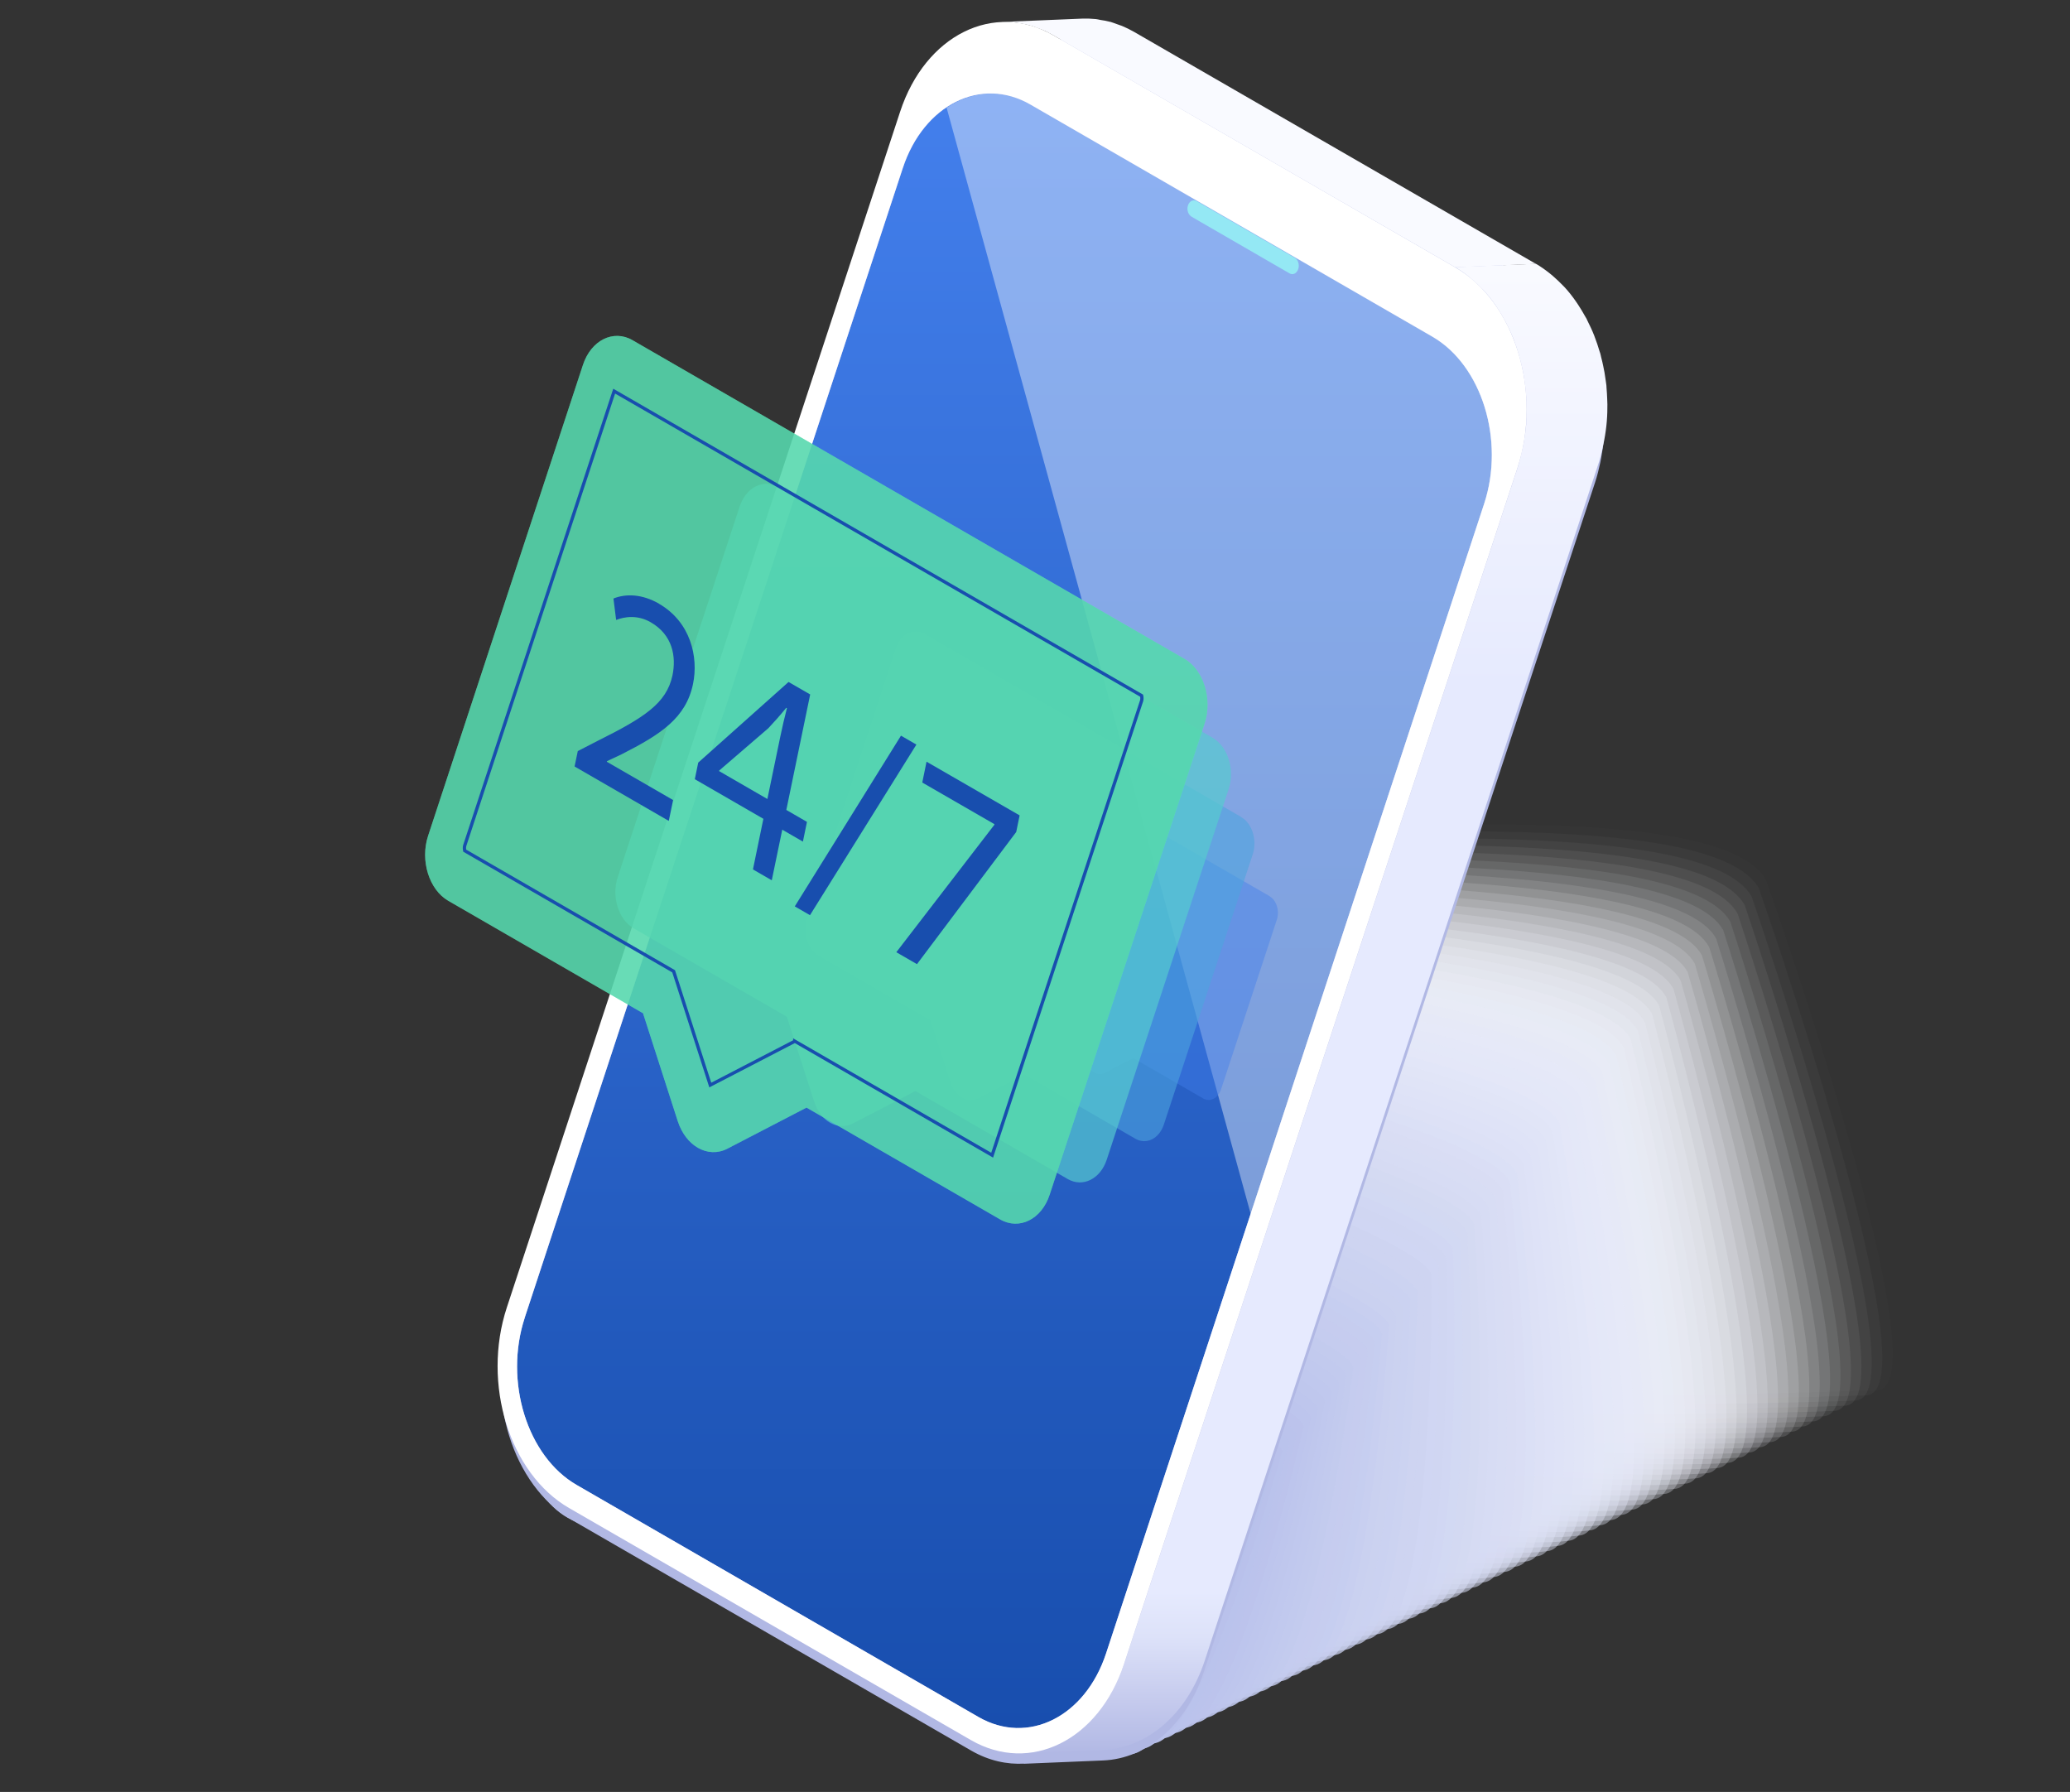 <?xml version="1.0" encoding="UTF-8"?>
<svg id="Layer_1" xmlns="http://www.w3.org/2000/svg" xmlns:xlink="http://www.w3.org/1999/xlink" version="1.1" viewBox="0 0 315.77 273.32">
  <rect x="0" y="0" width="315.77" height="273.32" fill="#333333" stroke="none"/>
  <!-- Generator: Adobe Illustrator 29.6.1, SVG Export Plug-In . SVG Version: 2.1.1 Build 9)  -->
  <defs>
    <style>
      .st0, .st1 {
        fill: none;
      }

      .st2 {
        fill: #f7f8fd;
        opacity: .11;
      }

      .st2, .st3, .st4, .st5, .st6, .st7, .st8, .st9, .st10, .st11, .st12, .st13, .st14, .st15, .st16, .st17, .st18, .st19, .st20, .st21, .st22, .st23, .st24, .st25, .st26, .st27, .st28, .st29, .st30, .st31, .st32, .st33, .st34, .st35, .st36, .st37, .st38, .st39, .st40, .st41, .st42, .st43, .st44, .st45, .st46, .st47, .st48, .st49, .st50, .st51, .st52, .st53, .st54, .st55, .st56, .st57, .st58, .st59, .st60, .st61, .st62, .st63, .st64, .st65, .st66, .st67, .st68, .st69, .st70, .st71, .st72, .st73, .st74, .st75, .st76 {
        isolation: isolate;
      }

      .st3 {
        fill: #fcfcfe;
        opacity: .04;
      }

      .st4 {
        fill: #c0c8ee;
        opacity: .87;
      }

      .st5 {
        fill: #56cacf;
        opacity: .81;
      }

      .st6 {
        fill: #eceefa;
        opacity: .27;
      }

      .st7 {
        fill: #e0e3f6;
        opacity: .44;
      }

      .st1 {
        stroke: #184eae;
        stroke-miterlimit: 10;
        stroke-width: .5px;
      }

      .st8 {
        fill: #eaecf9;
        opacity: .3;
      }

      .st77 {
        fill: url(#linear-gradient2);
      }

      .st78 {
        fill: url(#linear-gradient1);
      }

      .st9 {
        mix-blend-mode: overlay;
        opacity: .4;
      }

      .st9, .st79, .st80 {
        fill: #fff;
      }

      .st81 {
        fill: #4fc79f;
      }

      .st10 {
        fill: #e2e5f7;
        opacity: .41;
      }

      .st11 {
        fill: #c1c9ee;
        opacity: .86;
      }

      .st12 {
        fill: #e6e9f8;
        opacity: .35;
      }

      .st82 {
        mix-blend-mode: hard-light;
      }

      .st82, .st26 {
        opacity: .51;
      }

      .st13 {
        fill: #f2f3fb;
        opacity: .18;
      }

      .st14 {
        fill: #dee2f6;
        opacity: .46;
      }

      .st15 {
        fill: #fafbfe;
        opacity: .07;
      }

      .st16 {
        fill: #fbfbfe;
        opacity: .06;
      }

      .st83 {
        fill: #5fefc0;
      }

      .st17 {
        fill: #b9c2ec;
        opacity: .97;
      }

      .st18 {
        fill: #dfe3f6;
        opacity: .45;
      }

      .st19 {
        fill: #f9fafd;
        opacity: .08;
      }

      .st20 {
        fill: #ebedf9;
        opacity: .28;
      }

      .st21 {
        fill: #dce0f5;
        opacity: .49;
      }

      .st84 {
        fill: url(#linear-gradient);
      }

      .st22 {
        fill: #d2d8f3;
      }

      .st22, .st44 {
        opacity: .62;
      }

      .st23 {
        fill: #bec6ed;
        opacity: .9;
      }

      .st24 {
        fill: #dde1f5;
        opacity: .48;
      }

      .st25 {
        fill: #edeffa;
        opacity: .25;
      }

      .st26 {
        fill: #dadff5;
      }

      .st28 {
        fill: #d9def5;
        opacity: .52;
      }

      .st29 {
        fill: #d7dcf4;
        opacity: .55;
      }

      .st30 {
        fill: #b8c1eb;
        opacity: .99;
      }

      .st31 {
        fill: #fefeff;
        opacity: .01;
      }

      .st32 {
        fill: #cdd4f1;
        opacity: .69;
      }

      .st33 {
        fill: #d6dcf4;
        opacity: .56;
      }

      .st34 {
        fill: #f3f4fc;
        opacity: .17;
      }

      .st85 {
        mix-blend-mode: multiply;
      }

      .st35 {
        fill: #eff1fa;
        opacity: .23;
      }

      .st36 {
        fill: #e7eaf8;
        opacity: .34;
      }

      .st37 {
        fill: #ced4f1;
        opacity: .68;
      }

      .st38 {
        fill: #c7cef0;
        opacity: .77;
      }

      .st39 {
        fill: #f0f2fb;
        opacity: .21;
      }

      .st40 {
        fill: #bac3ec;
        opacity: .96;
      }

      .st41 {
        fill: #e8ebf9;
        opacity: .32;
      }

      .st42 {
        fill: #e5e8f8;
        opacity: .37;
      }

      .st43 {
        fill: #eef0fa;
        opacity: .24;
      }

      .st80 {
        fill-opacity: 0;
      }

      .st44 {
        fill: #4ca4dd;
      }

      .st45 {
        fill: #cbd2f1;
        opacity: .72;
      }

      .st46 {
        fill: #cfd5f2;
        opacity: .66;
      }

      .st47 {
        fill: #c2caee;
      }

      .st47, .st86 {
        opacity: .85;
      }

      .st87 {
        fill: #184eae;
      }

      .st48 {
        fill: #d8ddf4;
        opacity: .54;
      }

      .st49 {
        fill: #e4e7f7;
        opacity: .38;
      }

      .st88 {
        fill: #b7c0eb;
      }

      .st50 {
        fill: #bcc4ec;
      }

      .st50, .st89 {
        opacity: .93;
      }

      .st51 {
        fill: #437fec;
        opacity: .43;
      }

      .st52 {
        fill: #fdfdfe;
        opacity: .03;
      }

      .st53 {
        fill: #f6f7fc;
        opacity: .13;
      }

      .st54 {
        fill: #c6cdef;
        opacity: .79;
      }

      .st55 {
        fill: #e3e6f7;
        opacity: .39;
      }

      .st56 {
        fill: #d4daf3;
        opacity: .59;
      }

      .st57 {
        fill: #d1d7f2;
        opacity: .63;
      }

      .st58 {
        fill: #f4f5fc;
        opacity: .15;
      }

      .st59 {
        fill: #e1e4f7;
        opacity: .42;
      }

      .st90 {
        opacity: .78;
      }

      .st60 {
        fill: #e9ebf9;
        opacity: .31;
      }

      .st61 {
        fill: #cad1f0;
        opacity: .73;
      }

      .st62 {
        fill: #bbc4ec;
        opacity: .94;
      }

      .st63 {
        fill: #d3d9f3;
        opacity: .61;
      }

      .st64 {
        fill: #f1f3fb;
        opacity: .2;
      }

      .st65 {
        fill: #c9d0f0;
        opacity: .75;
      }

      .st66 {
        fill: #f5f6fc;
        opacity: .14;
      }

      .st67 {
        fill: #c4ccef;
        opacity: .82;
      }

      .st91 {
        fill: #f9faff;
      }

      .st68 {
        fill: #f8f9fd;
        opacity: .1;
      }

      .st69 {
        fill: #d0d6f2;
        opacity: .65;
      }

      .st70 {
        fill: #c3cbee;
        opacity: .83;
      }

      .st71 {
        fill: #d5dbf3;
        opacity: .58;
      }

      .st72 {
        fill: #c8cff0;
        opacity: .76;
      }

      .st73 {
        fill: #c5ccef;
        opacity: .8;
      }

      .st74 {
        fill: #bfc7ed;
        opacity: .89;
      }

      .st92 {
        fill: #b1b8e4;
      }

      .st75 {
        fill: #bdc5ed;
        opacity: .92;
      }

      .st76 {
        fill: #ccd3f1;
        opacity: .7;
      }
    </style>
    <linearGradient id="linear-gradient" x1="-2239.206" y1="335.255" x2="-2239.206" y2="581.285" gradientTransform="translate(-1859.47 576.15) rotate(-180) scale(.92)" gradientUnits="userSpaceOnUse">
      <stop offset="0" stop-color="#b1b8e4"/>
      <stop offset=".04" stop-color="#c7ccee"/>
      <stop offset=".08" stop-color="#dde2f9"/>
      <stop offset=".11" stop-color="#e6eafe"/>
      <stop offset=".72" stop-color="#e6eafe"/>
      <stop offset="1" stop-color="#f9faff"/>
    </linearGradient>
    <linearGradient id="linear-gradient1" x1="-2187.713" y1="609.425" x2="-2187.713" y2="339.435" gradientTransform="translate(-1859.47 576.15) rotate(-180) scale(.92)" gradientUnits="userSpaceOnUse">
      <stop offset="0" stop-color="#437fec"/>
      <stop offset=".36" stop-color="#326cd4"/>
      <stop offset="1" stop-color="#184eae"/>
    </linearGradient>
    <linearGradient id="linear-gradient2" x1="-2221.9" y1="580.495" x2="-2225.62" y2="584.935" gradientTransform="translate(-1859.47 576.15) rotate(-180) scale(.92)" gradientUnits="userSpaceOnUse">
      <stop offset="0" stop-color="#437fec"/>
      <stop offset=".2" stop-color="#448aec"/>
      <stop offset=".55" stop-color="#47a9ec"/>
      <stop offset="1" stop-color="#4cd9ed"/>
    </linearGradient>
  </defs>
  <g class="st27">
    <g id="Layer_2">
      <g id="Design">
        <g class="st85">
          <path class="st80" d="M270.47,132.89c-7.59-12.74-66.05-6.86-89.31-6.86-10.45,0-7.68,85.22,1.23,86.31,14,1.71,93.84-.67,105.53-1.09,10.62-.38-17.43-78.32-17.45-78.36h0Z"/>
          <path class="st31" d="M269.38,134.18c-7.34-12.69-66.03-7.32-89.32-7.31-10.77,0-7.98,84.59.98,85.75,14.22,1.88,93.45-.09,105.26-.57,10.58-.4-16.9-77.83-16.92-77.87h0Z"/>
          <path class="st52" d="M268.3,135.46c-7.22-12.57-66-7.77-89.33-7.76-11.1,0-8.28,83.94.74,85.19,14.45,2.01,93.06.46,104.98-.06,10.53-.46-16.37-77.34-16.39-77.37h0Z"/>
          <path class="st3" d="M267.21,136.74c-7.1-12.44-65.98-8.22-89.34-8.21-11.42.01-8.58,83.3.49,84.63,14.67,2.16,92.67,1.03,104.7.46,10.49-.49-15.84-76.85-15.86-76.88h.01Z"/>
          <path class="st16" d="M266.13,138.02c-6.97-12.32-65.96-8.67-89.34-8.66-11.74.01-8.88,82.66.24,84.07,14.9,2.31,92.27,1.59,104.43.98,10.44-.53-15.3-76.36-15.32-76.39h-.01Z"/>
          <path class="st15" d="M265.04,139.31c-6.85-12.2-65.94-9.12-89.35-9.11-12.07.02-9.19,82.02,0,83.51,15.12,2.46,91.88,2.16,104.15,1.49,10.4-.57-14.77-75.87-14.79-75.9l-.01.01Z"/>
          <path class="st19" d="M263.96,140.59c-6.73-12.07-65.91-9.57-89.36-9.55-12.39.02-9.49,81.38-.26,82.96,15.35,2.61,91.49,2.73,103.88,2.01,10.35-.6-14.24-75.38-14.26-75.41v-.01Z"/>
          <path class="st68" d="M262.87,141.87c-6.61-11.95-65.89-10.02-89.37-10-12.72.03-9.79,80.75-.5,82.4,15.57,2.77,91.09,3.3,103.6,2.53,10.31-.63-13.71-74.89-13.73-74.92v-.01Z"/>
          <path class="st2" d="M261.79,143.15c-6.49-11.82-65.87-10.48-89.37-10.45-13.04.03-10.09,80.11-.75,81.84,15.8,2.92,90.7,3.87,103.32,3.04,10.26-.67-13.18-74.4-13.2-74.43Z"/>
          <path class="st53" d="M260.71,144.43c-6.37-11.7-65.85-10.93-89.38-10.9-13.37.03-10.39,79.47-1,81.28,16.02,3.08,90.31,4.44,103.05,3.56,10.21-.7-12.64-73.91-12.66-73.94h-.01Z"/>
          <path class="st66" d="M259.62,145.72c-6.25-11.57-65.82-11.38-89.39-11.35-13.69.04-10.7,78.84-1.25,80.72,16.25,3.23,89.91,5.01,102.77,4.08,10.17-.73-12.11-73.41-12.13-73.45Z"/>
          <path class="st58" d="M258.54,147c-6.13-11.45-65.8-11.83-89.4-11.8-14.02.04-11,78.2-1.5,80.16,16.47,3.39,89.52,5.58,102.49,4.6,10.12-.76-11.58-72.92-11.6-72.96h.01Z"/>
          <path class="st34" d="M257.45,148.28c-6.01-11.32-65.78-12.28-89.41-12.25-14.34.04-11.3,77.57-1.75,79.6,16.69,3.55,89.13,6.15,102.22,5.11,10.08-.8-11.05-72.43-11.07-72.47l.01.01Z"/>
          <path class="st13" d="M256.37,149.56c-5.89-11.2-65.76-12.73-89.41-12.69-14.66.05-11.6,76.93-1.99,79.04,16.92,3.71,88.73,6.72,101.94,5.63,10.03-.83-10.52-71.94-10.53-71.97l-.01-.01Z"/>
          <path class="st64" d="M255.28,150.84c-5.77-11.07-65.73-13.18-89.42-13.14-14.99.05-11.91,76.3-2.24,78.48,17.14,3.86,88.34,7.29,101.67,6.15,9.99-.86-9.99-71.45-10-71.48l-.01-.01Z"/>
          <path class="st39" d="M254.2,152.13c-5.65-10.94-65.71-13.63-89.43-13.59-15.31.06-12.21,75.67-2.49,77.92,17.37,4.02,87.95,7.86,101.39,6.66,9.94-.89-9.45-70.96-9.47-70.99h0Z"/>
          <path class="st35" d="M253.11,153.41c-5.53-10.82-65.69-14.09-89.44-14.04-15.64.06-12.51,75.04-2.74,77.36,17.59,4.18,87.55,8.43,101.11,7.18,9.89-.91-8.92-70.47-8.94-70.5h.01Z"/>
          <path class="st43" d="M252.03,154.69c-5.42-10.69-65.67-14.54-89.44-14.49-15.96.06-12.81,74.41-2.99,76.8,17.82,4.35,87.16,9.01,100.84,7.7,9.85-.94-8.39-69.98-8.41-70.01Z"/>
          <path class="st25" d="M250.94,155.97c-5.3-10.56-65.64-14.99-89.45-14.94-16.29.07-13.11,73.77-3.24,76.24,18.04,4.51,86.76,9.58,100.56,8.21,9.8-.97-7.86-69.49-7.87-69.52v.01Z"/>
          <path class="st6" d="M249.86,157.26c-5.18-10.44-65.62-15.44-89.46-15.38-16.61.07-13.42,73.14-3.48,75.68,18.27,4.67,86.37,10.15,100.28,8.73,9.76-1-7.33-69-7.34-69.03h0Z"/>
          <path class="st20" d="M248.77,158.54c-5.06-10.31-65.6-15.89-89.47-15.83-16.93.07-13.72,72.51-3.73,75.12,18.49,4.83,85.98,10.73,100.01,9.25,9.71-1.02-6.79-68.51-6.81-68.54h0Z"/>
          <path class="st8" d="M247.69,159.82c-4.95-10.18-65.58-16.34-89.47-16.28-17.26.08-14.02,71.88-3.98,74.56,18.71,5,85.58,11.3,99.73,9.76,9.67-1.05-6.26-68.02-6.28-68.05v.01Z"/>
          <path class="st60" d="M246.6,161.1c-4.83-10.05-65.56-16.79-89.48-16.73-17.58.08-14.33,71.25-4.23,74,18.94,5.16,85.19,11.88,99.46,10.28,9.62-1.08-5.73-67.53-5.75-67.56v.01Z"/>
          <path class="st41" d="M245.52,162.38c-4.72-9.92-65.53-17.25-89.49-17.18-17.91.09-14.63,70.62-4.48,73.45,19.16,5.33,84.8,12.45,99.18,10.8,9.57-1.1-5.2-67.03-5.21-67.07Z"/>
          <path class="st36" d="M244.43,163.67c-4.6-9.79-65.51-17.7-89.5-17.63-18.23.09-14.93,69.99-4.73,72.89,19.38,5.49,84.4,13.03,98.9,11.32,9.53-1.13-4.67-66.54-4.68-66.57l.01-.01Z"/>
          <path class="st12" d="M243.35,164.95c-4.49-9.66-65.49-18.15-89.5-18.07-18.56.09-15.23,69.36-4.97,72.33,19.61,5.66,84.01,13.61,98.63,11.83,9.48-1.15-4.13-66.05-4.15-66.08l-.01-.01Z"/>
          <path class="st42" d="M242.26,166.23c-4.37-9.53-65.47-18.6-89.51-18.52-18.88.1-15.54,68.74-5.22,71.77,19.83,5.83,83.61,14.18,98.35,12.35,9.44-1.17-3.6-65.56-3.62-65.59v-.01Z"/>
          <path class="st49" d="M241.18,167.51c-4.26-9.4-65.44-19.05-89.52-18.97-19.21.1-15.84,68.11-5.47,71.21,20.05,5.99,83.22,14.76,98.07,12.87,9.39-1.2-3.07-65.07-3.08-65.1v-.01Z"/>
          <path class="st55" d="M240.09,168.8c-4.14-9.27-65.42-19.5-89.53-19.42-19.53.1-16.14,67.48-5.72,70.65,20.27,6.16,82.83,15.34,97.8,13.38,9.35-1.22-2.54-64.58-2.55-64.61Z"/>
          <path class="st10" d="M239.01,170.08c-4.03-9.14-65.4-19.95-89.53-19.87-19.85.11-16.45,66.85-5.97,70.09,20.5,6.33,82.43,15.92,97.52,13.9,9.3-1.24-2.01-64.09-2.02-64.12h0Z"/>
          <path class="st59" d="M237.92,171.36c-3.92-9.01-65.38-20.4-89.54-20.32-20.18.11-16.75,66.22-6.21,69.53,20.72,6.5,82.04,16.5,97.25,14.42,9.26-1.27-1.48-63.6-1.49-63.63h-.01Z"/>
          <path class="st7" d="M236.84,172.64c-3.81-8.88-65.35-20.86-89.55-20.77-20.5.11-17.06,65.6-6.46,68.97,20.94,6.67,81.65,17.08,96.97,14.93,9.21-1.29-.94-63.11-.96-63.14v.01Z"/>
          <path class="st18" d="M235.76,173.92c-3.69-8.75-65.33-21.31-89.56-21.21-20.83.12-17.36,64.97-6.71,68.41,21.16,6.84,81.25,17.66,96.69,15.45,9.16-1.31-.41-62.62-.42-62.65h0Z"/>
          <path class="st14" d="M234.67,175.21c-3.58-8.61-65.31-21.76-89.57-21.66-21.15.12-17.66,64.34-6.96,67.85,21.39,7.01,80.86,18.24,96.42,15.97,9.12-1.33.12-62.13.11-62.16h0Z"/>
          <path class="st24" d="M233.59,176.49c-3.47-8.48-65.29-22.21-89.57-22.11-21.48.13-17.97,63.72-7.21,67.29,21.61,7.18,80.47,18.82,96.14,16.48,9.07-1.35.65-61.64.64-61.67v.01Z"/>
          <path class="st21" d="M232.5,177.77c-3.36-8.35-65.26-22.66-89.58-22.56-21.8.13-18.27,63.09-7.46,66.73,21.83,7.35,80.07,19.4,95.86,17,9.03-1.37,1.18-61.15,1.17-61.17h.01Z"/>
          <path class="st26" d="M231.42,179.05c-3.26-8.21-65.24-23.11-89.59-23.01-22.12.13-18.57,62.46-7.7,66.17,22.05,7.52,79.68,19.99,95.59,17.52,8.98-1.39,1.72-60.65,1.7-60.68h0Z"/>
          <path class="st28" d="M230.33,180.33c-3.15-8.08-65.22-23.56-89.6-23.46-22.45.14-18.88,61.84-7.95,65.61,22.27,7.7,79.29,20.57,95.31,18.03,8.94-1.41,2.25-60.16,2.24-60.19v.01Z"/>
          <path class="st48" d="M229.25,181.62c-3.04-7.94-65.2-24.02-89.6-23.9-22.77.14-19.18,61.21-8.2,65.05,22.49,7.87,78.89,21.15,95.04,18.55,8.89-1.43,2.78-59.67,2.77-59.7h-.01Z"/>
          <path class="st29" d="M228.16,182.9c-2.93-7.81-65.17-24.47-89.61-24.35-23.1.14-19.49,60.59-8.45,64.5,22.71,8.04,78.5,21.74,94.76,19.07,8.85-1.45,3.31-59.18,3.3-59.21v-.01Z"/>
          <path class="st33" d="M227.08,184.18c-2.83-7.67-65.15-24.92-89.62-24.8-23.42.15-19.79,59.96-8.7,63.94,22.93,8.22,78.11,22.32,94.48,19.59,8.8-1.47,3.84-58.69,3.83-58.72l.01-.01Z"/>
          <path class="st71" d="M225.99,185.46c-2.72-7.54-65.13-25.37-89.63-25.25-23.75.15-20.1,59.34-8.95,63.38,23.15,8.39,77.72,22.91,94.21,20.1,8.76-1.49,4.38-58.2,4.37-58.23h0Z"/>
          <path class="st56" d="M224.91,186.75c-2.62-7.4-65.11-25.82-89.63-25.7-24.07.16-20.4,58.71-9.19,62.82,23.37,8.56,77.32,23.5,93.93,20.62,8.71-1.51,4.91-57.71,4.9-57.74h-.01Z"/>
          <path class="st63" d="M223.82,188.03c-2.51-7.27-65.08-26.27-89.64-26.15-24.4.16-20.71,58.09-9.44,62.26,23.59,8.74,76.93,24.08,93.65,21.14,8.67-1.53,5.44-57.22,5.43-57.25Z"/>
          <path class="st22" d="M222.74,189.31c-2.41-7.13-65.06-26.72-89.65-26.59-24.72.16-21.01,57.46-9.69,61.7,23.81,8.91,76.54,24.67,93.38,21.65,8.63-1.55,5.97-56.73,5.96-56.76Z"/>
          <path class="st57" d="M221.65,190.59c-2.31-6.99-65.04-27.17-89.66-27.04-25.04.17-21.32,56.84-9.94,61.14,24.03,9.09,76.15,25.26,93.1,22.17,8.58-1.56,6.5-56.24,6.49-56.27h.01Z"/>
          <path class="st69" d="M220.57,191.87c-2.2-6.86-65.02-27.63-89.66-27.49-25.37.17-21.62,56.21-10.19,60.58,24.25,9.26,75.75,25.85,92.83,22.69,8.54-1.58,7.03-55.75,7.03-55.78h-.01Z"/>
          <path class="st46" d="M219.48,193.16c-2.1-6.72-64.99-28.08-89.67-27.94-25.69.17-21.93,55.59-10.44,60.02,24.47,9.44,75.36,26.44,92.55,23.2,8.49-1.6,7.57-55.26,7.56-55.28Z"/>
          <path class="st37" d="M218.4,194.44c-2-6.58-64.97-28.53-89.68-28.39-26.02.18-22.23,54.96-10.68,59.46,24.69,9.62,74.97,27.03,92.27,23.72,8.45-1.62,8.1-54.77,8.09-54.79Z"/>
          <path class="st32" d="M217.31,195.72c-1.9-6.44-64.95-28.98-89.69-28.84-26.34.18-22.54,54.34-10.93,58.9,24.91,9.79,74.58,27.62,92,24.24,8.4-1.63,8.63-54.27,8.62-54.3Z"/>
          <path class="st76" d="M216.23,197c-1.81-6.3-64.93-29.43-89.69-29.28-26.67.18-22.84,53.71-11.18,58.34,25.13,9.97,74.19,28.21,91.72,24.75,8.36-1.65,9.16-53.78,9.15-53.81h0Z"/>
          <path class="st45" d="M215.14,198.28c-1.71-6.16-64.9-29.88-89.7-29.73-26.99.19-23.15,53.09-11.43,57.78,25.34,10.15,73.8,28.81,91.44,25.27,8.31-1.67,9.69-53.29,9.69-53.32h0Z"/>
          <path class="st61" d="M214.06,199.57c-1.61-6.03-64.88-30.33-89.71-30.18-27.31.19-23.45,52.47-11.68,57.22,25.56,10.33,73.41,29.4,91.17,25.79,8.27-1.68,10.23-52.8,10.22-52.83h0Z"/>
          <path class="st65" d="M212.98,200.85c-1.52-5.89-64.86-30.79-89.72-30.63-27.64.2-23.76,51.84-11.92,56.66,25.78,10.5,73.02,29.99,90.89,26.31,8.23-1.7,10.76-52.31,10.75-52.34Z"/>
          <path class="st72" d="M211.89,202.13c-1.42-5.75-64.84-31.24-89.73-31.08-27.96.2-24.06,51.22-12.17,56.1,26,10.68,72.63,30.59,90.62,26.82,8.18-1.71,11.29-51.82,11.28-51.85v.01Z"/>
          <path class="st38" d="M210.81,203.41c-1.33-5.61-64.82-31.69-89.73-31.53-28.29.2-24.37,50.6-12.42,55.54,26.21,10.86,72.24,31.18,90.34,27.34,8.14-1.73,11.82-51.33,11.82-51.36l-.01.01Z"/>
          <path class="st54" d="M209.72,204.7c-1.24-5.47-64.79-32.14-89.74-31.98-28.61.21-24.67,49.97-12.67,54.99,26.43,11.04,71.85,31.78,90.06,27.86,8.1-1.74,12.35-50.84,12.35-50.87h0Z"/>
          <path class="st73" d="M208.64,205.98c-1.15-5.33-64.77-32.59-89.75-32.42-28.94.21-24.98,49.35-12.92,54.43,26.65,11.22,71.46,32.38,89.79,28.37,8.05-1.76,12.89-50.35,12.88-50.38h0Z"/>
          <path class="st67" d="M207.55,207.26c-1.06-5.19-64.75-33.04-89.76-32.87-29.26.21-25.29,48.72-13.17,53.87,26.87,11.4,71.07,32.97,89.51,28.89,8.01-1.77,13.42-49.86,13.41-49.88l.01-.01Z"/>
          <path class="st70" d="M206.47,208.54c-.97-5.05-64.73-33.49-89.76-33.32-29.59.22-25.59,48.1-13.41,53.31,27.08,11.58,70.68,33.57,89.23,29.41,7.96-1.79,13.95-49.37,13.94-49.39v-.01Z"/>
          <path class="st47" d="M205.38,209.82c-.88-4.91-64.7-33.94-89.77-33.77-29.91.22-25.9,47.48-13.66,52.75,27.3,11.76,70.29,34.17,88.96,29.92,7.92-1.8,14.48-48.88,14.48-48.9h-.01Z"/>
          <path class="st11" d="M204.3,211.11c-.79-4.77-64.68-34.4-89.78-34.22-30.23.23-26.2,46.86-13.91,52.19,27.52,11.94,69.9,34.77,88.68,30.44,7.88-1.82,15.01-48.39,15.01-48.41h0Z"/>
          <path class="st4" d="M203.21,212.39c-.71-4.63-64.66-34.85-89.79-34.67-30.56.23-26.51,46.23-14.16,51.63,27.73,12.12,69.51,35.37,88.41,30.96,7.83-1.83,15.54-47.89,15.54-47.92Z"/>
          <path class="st74" d="M202.13,213.67c-.63-4.49-64.64-35.3-89.79-35.11-30.88.23-26.82,45.61-14.41,51.07,27.95,12.3,69.13,35.98,88.13,31.47,7.79-1.85,16.08-47.4,16.07-47.43h0Z"/>
          <path class="st23" d="M201.04,214.95c-.54-4.35-64.61-35.75-89.8-35.56-31.21.24-27.12,44.99-14.66,50.51,28.16,12.48,68.74,36.58,87.85,31.99,7.75-1.86,16.61-46.91,16.6-46.94h.01Z"/>
          <path class="st75" d="M199.96,216.23c-.46-4.21-64.59-36.2-89.81-36.01-31.53.24-27.43,44.36-14.9,49.95,28.38,12.66,68.35,37.18,87.58,32.51,7.71-1.87,17.14-46.42,17.14-46.45h-.01Z"/>
          <path class="st50" d="M198.87,217.52c-.38-4.07-64.57-36.65-89.82-36.46-31.86.24-27.73,43.74-15.15,49.39,28.6,12.84,67.96,37.79,87.3,33.02,7.66-1.89,17.67-45.93,17.67-45.96v.01Z"/>
          <path class="st62" d="M197.79,218.8c-.3-3.93-64.55-37.1-89.82-36.91-32.18.25-28.05,43.14-15.4,48.83,28.79,13.08,67.58,38.39,87.02,33.54,7.62-1.9,18.2-45.44,18.2-45.47v.01Z"/>
          <path class="st40" d="M196.7,220.08c-.23-3.8-64.52-37.56-89.83-37.36-32.51.25-28.36,42.51-15.65,48.27,29.01,13.25,67.19,39,86.75,34.06,7.58-1.91,18.73-44.95,18.73-44.98v.01Z"/>
          <path class="st17" d="M195.62,221.36c-.15-3.66-64.5-38.01-89.84-37.8-32.83.26-28.66,41.88-15.9,47.71,29.23,13.42,66.8,39.61,86.47,34.58,7.53-1.93,19.27-44.46,19.26-44.48l.01-.01Z"/>
          <path class="st30" d="M194.53,222.65c-.08-3.53-64.48-38.46-89.85-38.25-33.15.26-28.96,41.26-16.15,47.15,29.45,13.58,66.42,40.24,86.2,35.09,7.49-1.93,19.8-43.97,19.8-43.99h0Z"/>
          <path class="st88" d="M193.45,223.93c0-3.39-64.46-38.91-89.85-38.7-33.48.26-29.27,40.63-16.39,46.59,29.67,13.75,66.03,40.82,85.92,35.61,7.45-1.95,20.33-43.48,20.33-43.5h-.01Z"/>
        </g>
        <path class="st92" d="M244.7,63.56c-.02-.55-.05-1.11-.1-1.66-.01-.12-.01-.25-.02-.38-.02-.19-.06-.38-.08-.57-.06-.47-.12-.93-.2-1.4-.06-.32-.12-.64-.18-.95-.1-.46-.21-.91-.32-1.37-.05-.2-.08-.4-.14-.58-.03-.1-.07-.19-.1-.29-.22-.77-.47-1.51-.76-2.24-.02-.06-.04-.13-.07-.18-.31-.79-.67-1.56-1.05-2.29-.04-.07-.06-.16-.1-.22-.06-.13-.15-.24-.22-.36-.34-.63-.71-1.23-1.1-1.81-.12-.18-.23-.36-.35-.53-.5-.71-1.03-1.38-1.6-2.01-.1-.11-.2-.21-.31-.31-.49-.52-1.01-1.01-1.55-1.47-.17-.14-.34-.29-.52-.42-.66-.52-1.34-1.01-2.06-1.43L172.94,7.89c-.62-.35-1.24-.66-1.87-.92-.21-.09-.43-.15-.65-.23-.36-.12-.71-.27-1.07-.37-.06-.02-.11-.02-.16-.03-.46-.13-.92-.19-1.38-.27-.23-.04-.46-.1-.68-.12-.69-.07-1.37-.1-2.05-.07l-12.25.51c.13,0,.26.02.39.02-6.71.09-13,5.12-15.79,13.59l-59.66,181.38c-3.82,11.6.41,25.23,9.43,30.44l60.96,35.2c2.66,1.53,5.43,2.14,8.13,1.98-.09,0-.17.03-.26.03l12.25-.51c6.56-.27,12.67-5.29,15.39-13.58l59.66-181.38c.32-.98.57-1.98.78-2.97.05-.24.1-.49.14-.73.18-1.01.33-2,.41-3.01h0v-.05c.06-.81.08-1.62.07-2.42,0-.28-.02-.55-.03-.82h0Z"/>
        <path class="st91" d="M158.16,4.23c-.41-.15-.81-.29-1.23-.4-.48-.13-.96-.21-1.43-.28-.21-.04-.42-.09-.64-.12-.69-.08-1.38-.1-2.07-.08l12.31-.51c.69-.02,1.38,0,2.07.07.23.02.46.09.68.13.47.07.93.14,1.39.27.06.02.11.02.17.03.36.1.72.26,1.08.38.21.08.43.14.65.23.63.26,1.26.57,1.87.92l61.29,35.38-12.31.52L160.69,5.39c-.62-.36-1.25-.67-1.88-.92-.22-.09-.44-.15-.65-.23v-.01Z"/>
        <path class="st84" d="M171.49,253.77l59.99-182.36c.32-.99.57-1.99.78-2.99.05-.25.1-.5.15-.74.18-.99.33-2,.41-3.01v-.17c.05-.78.07-1.55.07-2.32,0-.28-.02-.55-.03-.82-.02-.56-.05-1.12-.11-1.68-.03-.32-.06-.64-.1-.95-.06-.48-.13-.93-.21-1.41-.05-.32-.11-.64-.18-.96-.1-.47-.21-.91-.33-1.37-.07-.3-.15-.6-.24-.89-.22-.77-.47-1.52-.75-2.25-.03-.06-.05-.14-.07-.2-.32-.78-.67-1.55-1.05-2.29-.11-.2-.23-.4-.33-.61-.34-.62-.7-1.22-1.08-1.79-.13-.18-.25-.38-.37-.55-.5-.71-1.03-1.37-1.6-2-.1-.12-.22-.22-.33-.34-.49-.51-1-.99-1.54-1.45-.18-.15-.35-.3-.53-.45-.66-.52-1.34-1-2.06-1.42l12.31-.52c.73.42,1.41.91,2.07,1.43.18.14.35.29.52.43.54.47,1.06.96,1.56,1.48.1.11.21.21.31.32.57.63,1.1,1.3,1.6,2.02.13.17.24.36.36.53.39.59.76,1.2,1.1,1.82.07.13.15.25.22.37.04.07.06.15.1.23.38.75.74,1.51,1.05,2.3.03.06.05.12.07.19.29.73.53,1.48.76,2.25.03.1.07.19.1.29.06.19.09.4.14.59.12.46.23.91.32,1.37.07.32.13.64.19.96.08.47.15.94.21,1.4.03.19.06.38.08.58.01.13.01.25.02.38.05.55.08,1.11.1,1.67,0,.27.03.55.03.82,0,.81-.01,1.62-.08,2.44v.05h0c-.08,1.01-.22,2.02-.41,3.02-.05.25-.1.49-.15.73-.21,1.01-.45,2.01-.78,2.99l-59.99,182.36c-2.74,8.34-8.88,13.38-15.48,13.66l-12.31.52c6.59-.27,12.73-5.32,15.48-13.66h.01Z"/>
        <path class="st78" d="M157.21,15.96c-7.55-4.36-16.3,0-19.49,9.69l-57.67,175.34c-3.19,9.7.36,21.15,7.91,25.51l61.29,35.39c7.55,4.36,16.29,0,19.48-9.7l57.67-175.34c3.19-9.69-.35-21.15-7.91-25.5l-61.29-35.39h.01Z"/>
        <path class="st79" d="M221.98,40.78c9.08,5.24,13.33,18.95,9.49,30.63l-59.99,182.36c-3.83,11.66-14.31,16.88-23.39,11.63l-61.29-35.39c-9.07-5.24-13.32-18.95-9.48-30.6L137.31,17.04c3.84-11.69,14.31-16.89,23.38-11.66l61.29,35.39v.01ZM80.05,200.98c-3.19,9.7.36,21.15,7.91,25.51l61.29,35.39c7.55,4.36,16.29,0,19.48-9.7l57.67-175.34c3.19-9.69-.35-21.14-7.91-25.5l-61.29-35.39c-7.55-4.36-16.3,0-19.49,9.69l-57.67,175.34h.01Z"/>
        <path class="st77" d="M182.55,30.68c-.52-.3-1.11-.02-1.33.65-.22.65.03,1.43.55,1.73l14.95,8.64c.52.3,1.1,0,1.32-.66.22-.68-.01-1.42-.53-1.72l-14.95-8.63-.01-.01Z"/>
        <path class="st9" d="M218.54,51.34l-61.28-35.38c-4.32-2.5-9.03-2.12-12.86.46l46.41,168.81,35.65-108.38c3.19-9.69-.35-21.15-7.91-25.51h-.01Z"/>
        <path class="st51" d="M193.67,136.7c1.05.61,1.55,2.21,1.11,3.57l-8.52,25.91c-.45,1.35-1.67,1.96-2.73,1.36l-10.65-6.15-4.36,2.26c-.54.28-1.12.24-1.62-.05-.48-.28-.89-.79-1.11-1.47l-1.91-5.94-10.72-6.19c-1.05-.61-1.55-2.21-1.11-3.57l8.52-25.91c.45-1.36,1.67-1.96,2.73-1.36l30.37,17.53v.01Z"/>
        <g class="st89">
          <path class="st44" d="M189.34,124.63c1.68.97,2.47,3.52,1.76,5.68l-13.56,41.22c-.71,2.15-2.66,3.12-4.34,2.16l-16.94-9.78-6.93,3.59c-.85.44-1.78.38-2.58-.08-.77-.44-1.41-1.25-1.76-2.33l-3.04-9.45-17.05-9.85c-1.67-.97-2.47-3.52-1.76-5.68l13.56-41.22c.71-2.16,2.66-3.12,4.34-2.16l48.31,27.89-.01.01Z"/>
        </g>
        <g class="st86">
          <path class="st5" d="M185.01,112.56c2.3,1.33,3.39,4.83,2.42,7.79l-18.6,56.53c-.97,2.95-3.65,4.28-5.95,2.96l-23.24-13.42-9.5,4.93c-1.17.61-2.44.52-3.53-.11-1.05-.61-1.94-1.72-2.41-3.2l-4.17-12.96-23.39-13.5c-2.3-1.33-3.38-4.83-2.41-7.78l18.6-56.53c.97-2.96,3.65-4.28,5.95-2.96l66.25,38.25h-.02Z"/>
        </g>
        <g class="st90">
          <path class="st83" d="M180.68,100.49c2.92,1.69,4.31,6.14,3.07,9.89l-23.63,71.85c-1.23,3.75-4.64,5.45-7.56,3.76l-29.53-17.05-12.08,6.27c-1.49.77-3.1.66-4.49-.14-1.34-.77-2.46-2.18-3.07-4.06l-5.3-16.46-29.72-17.16c-2.92-1.69-4.3-6.14-3.07-9.89l23.63-71.85c1.24-3.76,4.64-5.45,7.56-3.76l84.19,48.61v-.01Z"/>
        </g>
        <g class="st82">
          <path class="st81" d="M180.68,100.49c2.92,1.69,4.31,6.14,3.07,9.89l-23.63,71.85c-1.23,3.75-4.64,5.45-7.56,3.76l-29.53-17.05-12.08,6.27c-1.49.77-3.1.66-4.49-.14-1.34-.77-2.46-2.18-3.07-4.06l-5.3-16.46-29.72-17.16c-2.92-1.69-4.3-6.14-3.07-9.89l23.63-71.85c1.24-3.76,4.64-5.45,7.56-3.76l84.19,48.61v-.01Z"/>
        </g>
        <g class="st27">
          <path class="st87" d="M100.55,92.09c-2.6-1.5-5.07-1.56-6.97-.8l.41,3.27c1.26-.49,3.24-.82,5.27.35,3.36,1.94,3.92,5.24,3.32,8.12-.92,4.25-4.27,6.41-11.45,9.99l-2.99,1.54-.49,2.35,14.37,8.3.66-3.18-10.11-5.84.02-.09,2.23-1.05c5.94-3.02,9.82-5.51,10.9-10.74.84-4.06-.34-9.42-5.19-12.22h.02Z"/>
          <path class="st87" d="M109.69,117.62l.02-.09,7.5-6.46c.89-.95,1.7-1.85,2.73-3.11l.1.06c-.37,1.45-.72,2.91-1.02,4.39l-1.96,9.46-7.37-4.26h0v.01ZM123.58,105.92l-3.29-1.9-13.78,12.3-.52,2.53,10.46,6.04-1.59,7.72,2.87,1.66,1.6-7.72,3.15,1.82.62-3.01-3.15-1.82,3.64-17.62h-.01Z"/>
          <polygon class="st87" points="139.79 113.57 137.44 112.21 121.24 138.25 123.56 139.59 139.79 113.57 139.79 113.57"/>
          <polygon class="st87" points="155.54 124.37 141.34 116.18 140.69 119.36 151.7 125.71 151.68 125.81 136.73 145.24 139.88 147.06 155.02 126.9 155.54 124.37 155.54 124.37"/>
        </g>
        <path class="st1" d="M121.24,158.82l-12.89,6.68-5.59-17.35-31.87-18.4c-.05-.22-.07-.54,0-.77l22.8-69.32,80.46,46.45c.05.22.07.53,0,.77l-22.8,69.32-30.11-17.39v.01Z"/>
        <rect class="st0" width="315.77" height="273.32"/>
      </g>
    </g>
  </g>
</svg>